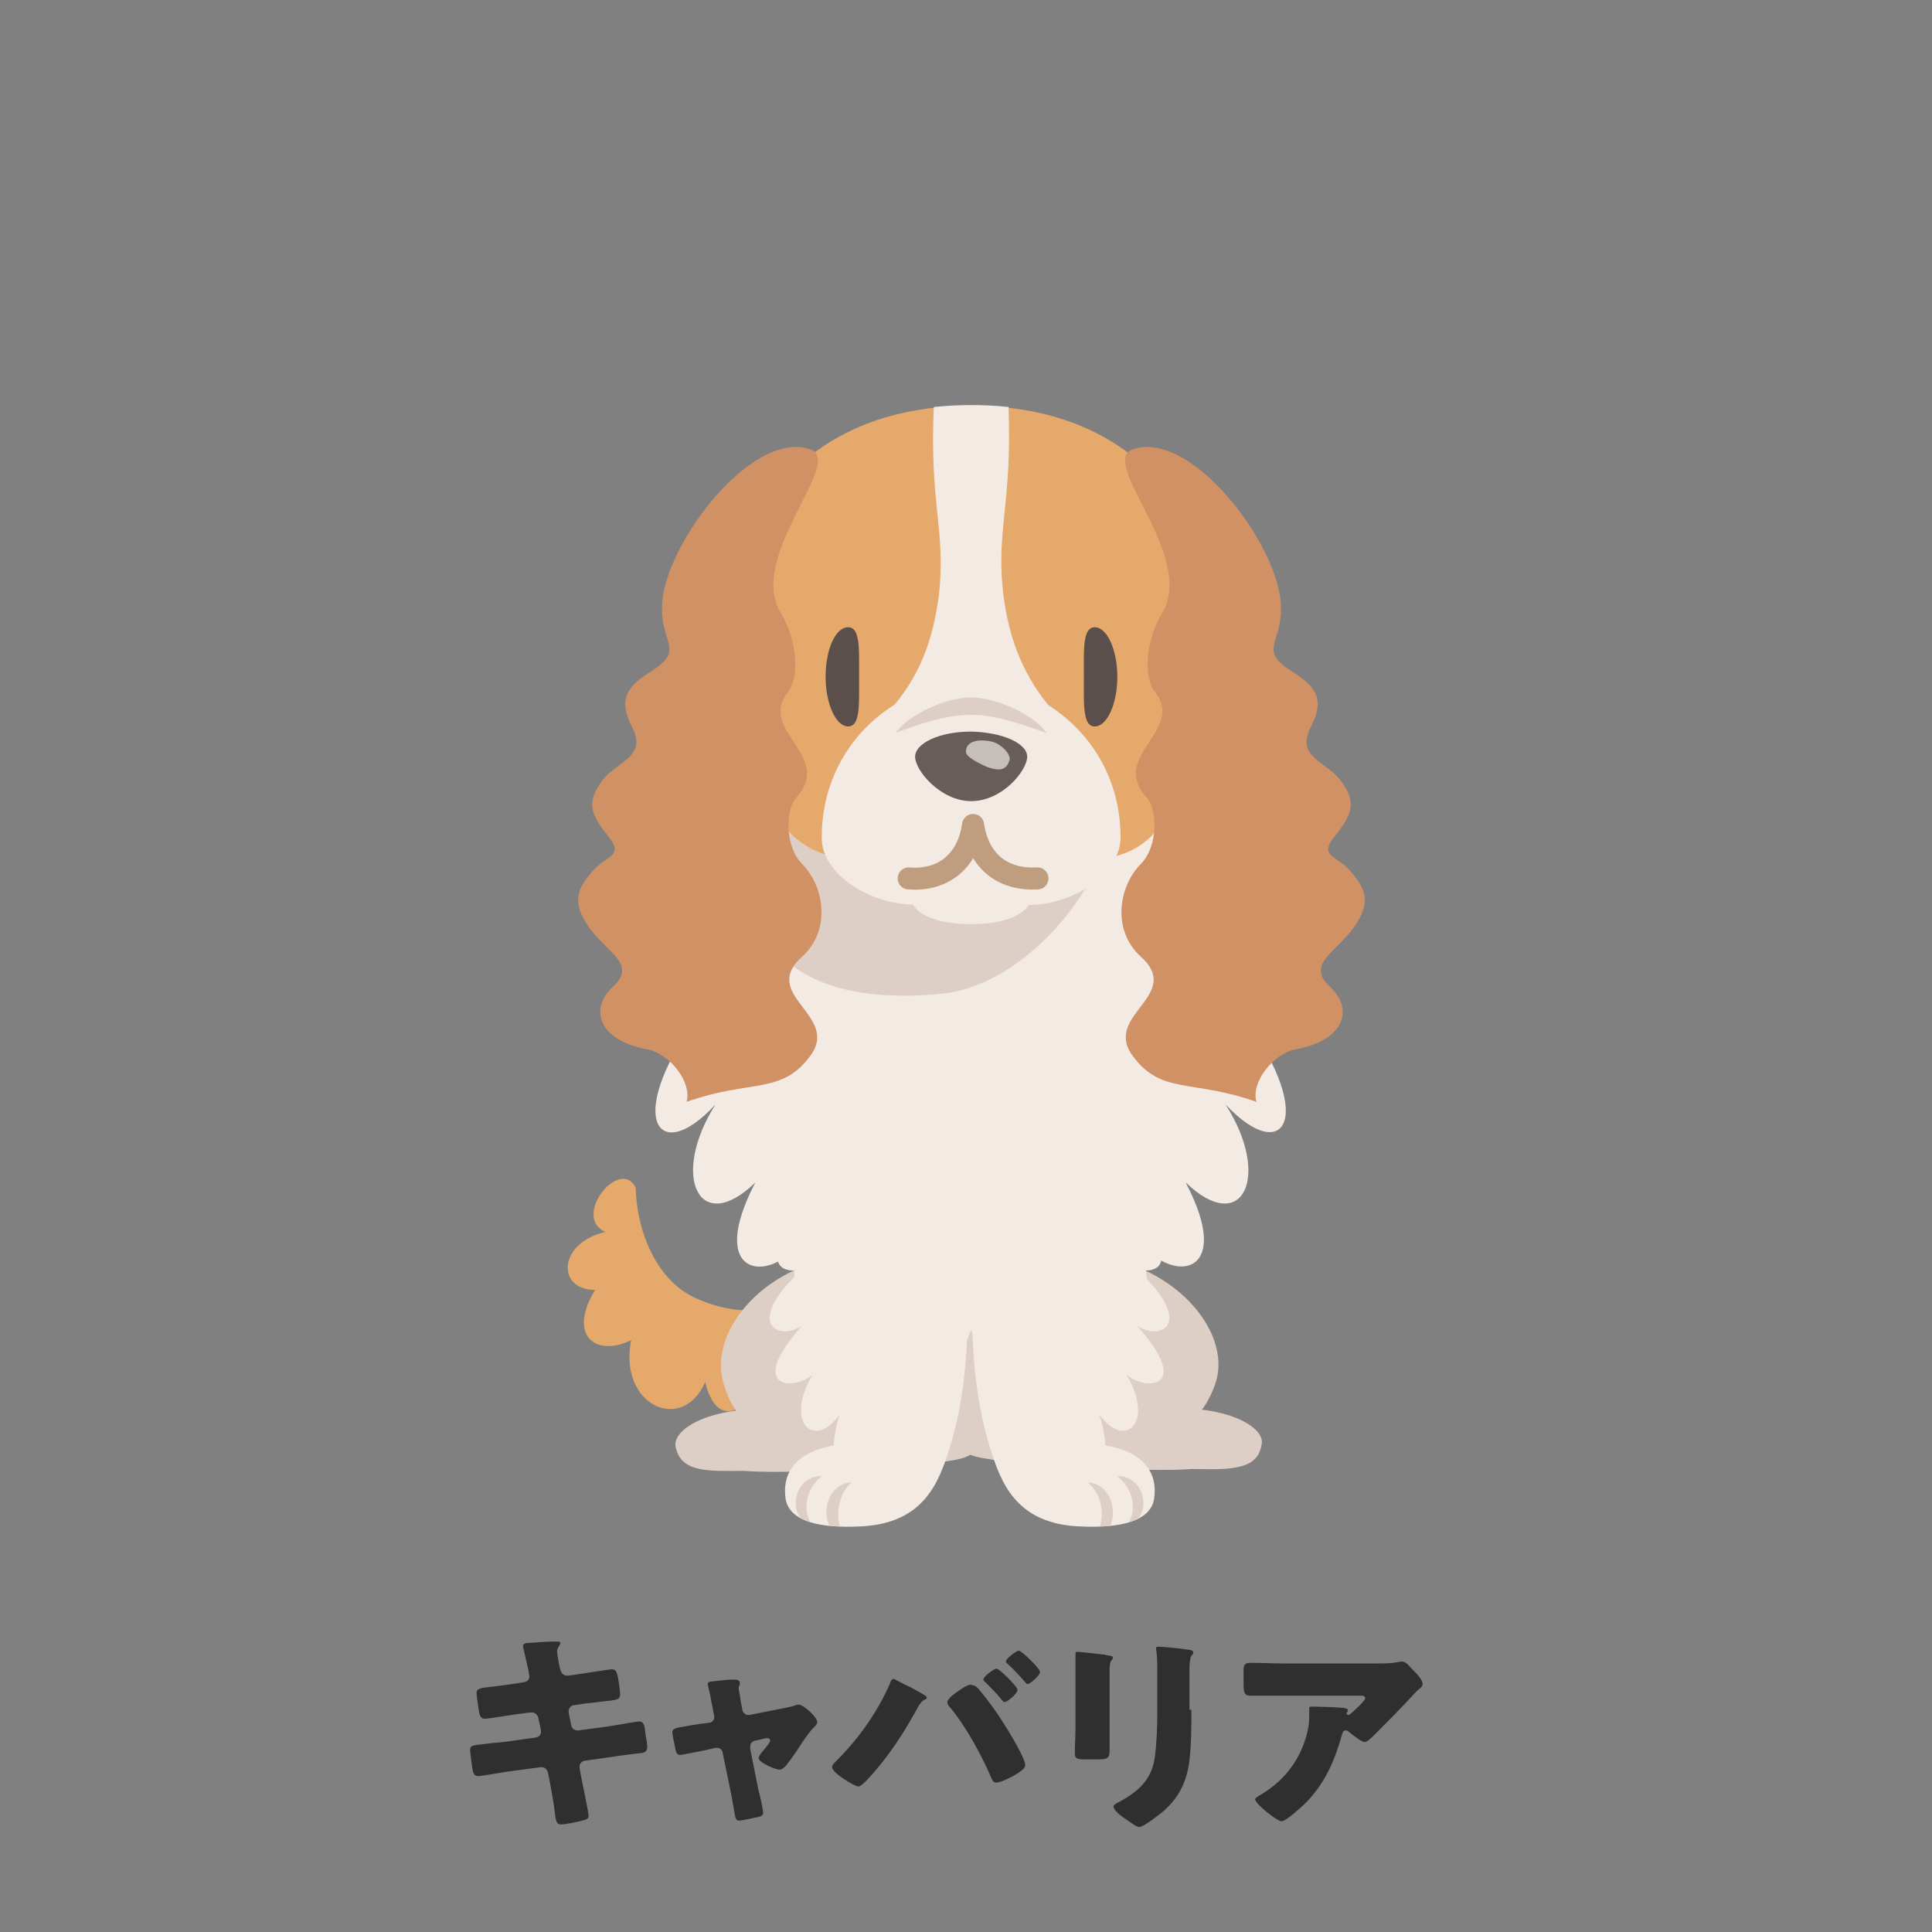 <?xml version="1.0" encoding="utf-8"?>
<!-- Generator: Adobe Illustrator 27.7.0, SVG Export Plug-In . SVG Version: 6.00 Build 0)  -->
<svg version="1.1" id="レイヤー_1" xmlns="http://www.w3.org/2000/svg" xmlns:xlink="http://www.w3.org/1999/xlink" x="0px"
	 y="0px" viewBox="0 0 300 300" style="enable-background:new 0 0 300 300;" xml:space="preserve">
<rect x="0" y="0" width="300" height="300" fill="#808080" stroke="none"/>
<style type="text/css">
	.st0{fill:#E5A96B;}
	.st1{fill:#DECFC6;}
	.st2{fill:#F4EAE4;}
	.st3{fill:#5A4F4A;}
	.st4{fill:#D09165;}
	.st5{fill:#685E59;}
	.st6{fill:#C6BEB9;}
	.st7{fill:none;stroke:#BE9E7F;stroke-width:3.42;stroke-linecap:round;stroke-linejoin:round;}
	.st8{fill:#2F2F2F;}
</style>
<g>
	<g>
		<path class="st0" d="M117.7,211.8c0.2,6.4-6.2,11.3-8.2,2.8c-3.5,8.1-13.5,3.7-11.5-6.5c-5.5,2.7-9.9-0.7-5.6-7.8
			c-6,0-5.8-7.3,1.6-9c-5.3-2.4,2.3-11.7,4.7-6.9c0.2,7,3.3,14.6,9.6,17.3c8.9,3.8,13.4,0.3,13.4,0.3
			C123.8,203.3,121.7,216.7,117.7,211.8z"/>
		<g>
			<path class="st1" d="M147.3,217.3c-3.4-0.8-14.3-0.7-16.5-0.3c-5.6,0.7-9,1.7-13,1.8c-8.2,0.1-13.3,3.2-12.9,5.8
				c0.8,4.2,5.2,3.8,10.9,3.8l0,0c-0.1,0-0.1,0-0.2,0c6.9,0.6,29-0.7,33.6-1.9C155.6,224.7,150.7,218,147.3,217.3z"/>
			<path class="st1" d="M183.2,218.7c-3.9,0-7.3-1-13-1.8c-2.1-0.2-13.1-0.5-16.5,0.3s-8.2,7.4-2.1,9c4.6,1.2,26.6,2.5,33.6,1.9
				c-0.1,0-0.1,0-0.2,0l0,0c5.8,0.1,10.3,0.3,10.9-3.8C196.5,221.9,191.5,218.7,183.2,218.7z"/>
		</g>
		<g>
			<path class="st1" d="M132.8,194.9c-13.7,0.8-22.8,11.6-20.5,19.7c2.1,7.7,7.2,8.6,12,9.3c4.7,0.7,26.2,0.1,29.1-2.1
				c2.9-2.4,5.8-11.1,3-19C153.7,194.8,144.3,194.2,132.8,194.9z"/>
			<path class="st1" d="M168.3,194.9c13.7,0.8,23,11.7,20.5,19.7c-2.3,7-7.2,8.6-12,9.3c-4.7,0.7-26.2,0.1-29.1-2.1
				c-2.9-2.4-5.8-11.1-3-19C147.5,194.8,156.8,194.2,168.3,194.9z"/>
		</g>
		<g>
			<path class="st2" d="M131.1,187.9c4.6,13,5.4,30,1.4,36.3c-6.3,0.1-11.4,2.7-10.5,8.6c0.6,3.4,5.2,4.6,12,4.2
				c9.5-0.6,11.8-6.8,13.5-12.3c4.1-13.2,2.8-29.6,1-35.4C142.4,184.9,132.1,185.1,131.1,187.9z"/>
			<path class="st1" d="M127.6,229.2c-3.3-0.1-5.1,3.8-3.4,6.4c0.3,0.2,0.8,0.6,1.6,0.7C124.6,234.1,125.3,231.1,127.6,229.2z"/>
			<path class="st1" d="M132.2,230.2c-3.3,0.1-4.7,4.2-3.4,6.7c0.3,0.1,1,0.1,1.6,0.1C129.9,235.1,130.1,232.1,132.2,230.2z"/>
			<path class="st2" d="M136.6,203.3c-1.5-13.3-7.6-26.2-7.6-26.2c-6.7,1.8-7.1,6.3-2.8,5.9c-4.4,1.4-6.3,8.3-1,6.4
				c-7.9,6.7-3.4,8.7-0.5,7.6c-9.5,8.6-3.7,11.4-0.1,8.8c-9,10-1.1,10.2,1.6,7.6c-4.5,7.6,0.3,11.8,4.2,6.2c-3.3,10.7,3,9.9,5.9,2.9
				C136.3,222.3,138.1,216.6,136.6,203.3z"/>
		</g>
		<g>
			<path class="st2" d="M170.1,187.9c-4.6,13-5.4,30-1.4,36.3c6.3,0.1,11.4,2.7,10.5,8.6c-0.6,3.4-5.2,4.6-12,4.2
				c-9.5-0.6-11.8-6.8-13.5-12.3c-4.1-13.2-2.8-29.6-1-35.4C158.7,184.9,169.1,185.1,170.1,187.9z"/>
			<path class="st1" d="M173.5,229.2c3.3-0.1,5.1,3.8,3.4,6.4c-0.3,0.2-0.8,0.6-1.6,0.7C176.6,234.1,175.8,231.1,173.5,229.2z"/>
			<path class="st1" d="M168.9,230.2c3.3,0.1,4.7,4.2,3.5,6.7c-0.3,0.1-1,0.1-1.6,0.1C171.4,235.1,171.2,232.1,168.9,230.2z"/>
			<path class="st2" d="M164.5,203.3c1.5-13.3,7.6-26.2,7.6-26.2c6.7,1.8,7.1,6.3,2.8,5.9c4.4,1.4,6.3,8.3,1,6.4
				c7.9,6.7,3.4,8.7,0.5,7.6c9.5,8.6,3.7,11.4,0.1,8.8c9,10,1.1,10.2-1.6,7.6c4.5,7.6-0.3,11.8-4.2,6.2c3.3,10.7-3,9.9-5.9,2.9
				C164.8,222.3,163,216.6,164.5,203.3z"/>
		</g>
		<path class="st2" d="M150.8,206.5c3.8,10.4,10,7.9,7.2-6c6.9,13,13.2,9.7,9.6-5.2c9.3,16,12.5,7.4,9.3-2.6
			c5.1,6.8,14.9,5.5,7.2-9.1c8.8,8.5,13.4-0.9,6.2-12.1c9.4,10,14.4,1.5,1.9-14.7c10.3,7.2,12.3-0.5-0.3-10.4
			c4.5,0.9,6.8-8.3-5.4-6.3c3.2-3.2,3.8-8.2-5.4-4.9c5.5-5.3-0.3-11.8-8-7.2c3.2-7-3.2-6.1-7.7-3.5c1.7-4.2-5.9-5.1-14.7,0.7
			c-8.8-5.9-16.5-4.9-14.7-0.7c-4.5-2.6-10.7-3.5-7.7,3.5c-7.7-4.5-13.5,2-8,7.2c-9.1-3.3-8.5,1.8-5.4,4.9
			c-12.2-2.1-9.9,7.2-5.4,6.3c-12.6,9.9-10.6,17.5-0.3,10.4c-12.5,16.2-7.4,24.8,1.9,14.7c-7.1,11.2-2.5,20.6,6.2,12.1
			c-7.7,14.7,2.1,15.9,7.2,9.1c-3.4,10.6,0,18.6,9.3,2.6c-3.6,14.9,2.7,18.2,9.6,5.2C140.8,214.4,147,216.8,150.8,206.5z"/>
		<path class="st1" d="M114.6,123.9c0,12.4-0.2,33.5,31.7,30.4c14.2-1.5,26.5-19.2,25.4-26.4C161.3,126.8,114.6,123.9,114.6,123.9z"
			/>
		<path class="st2" d="M175.8,194.4c-0.3-8.8-3.6-23.8-4.6-26.1h-40.8c-1,2.3-4.3,17.3-4.6,26.1H175.8z"/>
	</g>
	<g>
		<path class="st0" d="M150.8,131.3l20.1,2c10.4-0.8,15.9-11.3,15.9-41.5c0-12-10.9-28.8-36-28.8c-25.2,0-36,16.9-36,28.8
			c0,30.2,5.4,39.8,15.9,41.5L150.8,131.3z"/>
		<path class="st2" d="M163.7,110.6c-4.7-5.4-7-11.1-7.9-18.3c-1.2-9.8,1.4-14.1,0.8-29.1c-1.8-0.2-3.7-0.3-5.8-0.3
			c-2,0-3.8,0.1-5.8,0.3c-0.7,15,1.9,19.3,0.8,29.1c-0.9,7.1-3,12.9-7.9,18.3C138,110.6,163.7,110.6,163.7,110.6z"/>
		<path class="st3" d="M128.2,105.1c0,4.2,1.6,7.7,3.5,7.7c1.9,0,1.7-3.4,1.7-7.7s0.2-7.7-1.7-7.7
			C129.7,97.4,128.2,100.9,128.2,105.1z"/>
		<path class="st3" d="M173.5,105.1c0,4.2-1.6,7.7-3.5,7.7c-1.9,0-1.7-3.4-1.7-7.7s-0.2-7.7,1.7-7.7
			C171.9,97.4,173.5,100.9,173.5,105.1z"/>
		<path class="st4" d="M121.2,95.1c2.7,4.5,2.9,10,1.2,12.3c-4.9,6.1,7.2,9.9,1.2,16.5c-1.6,1.7-1.8,7.4,0.9,10.2
			c3.6,3.6,4.5,10.4,0.1,14.4c-6.7,6,5.6,9,1.4,15.2c-4.5,6.4-9.3,3.8-19.4,7.4c0.9-3-2.6-7.6-6.3-8.2c-7.3-1.4-8.9-6.2-5.1-9.7
			c3.8-3.5-1-5.3-3.8-9.3c-2.7-3.9-1.7-5.9,0.5-8.5c2.1-2.6,5.2-2.3,2.5-5.6c-2.7-3.4-3.3-5.1-1.1-8.3c2.1-3.2,7.3-3.8,4.9-8.5
			c-2.1-4.1-1.2-6.1,2.5-8.5c5.9-3.6,1.9-4.3,2.1-10.4c0.2-9.3,13.9-27.6,23.1-24.3C131.1,71.8,116,86.4,121.2,95.1z"/>
		<path class="st4" d="M180.5,95.1c-2.7,4.5-2.9,10-1.2,12.3c4.9,6.1-7.2,9.9-1.2,16.5c1.6,1.7,1.8,7.4-0.9,10.2
			c-3.6,3.6-4.5,10.4-0.1,14.4c6.7,6-5.6,9-1.4,15.2c4.5,6.4,9.3,3.8,19.4,7.4c-0.9-3,2.6-7.6,6.3-8.2c7.3-1.4,8.9-6.2,5.1-9.7
			c-3.8-3.5,1-5.3,3.8-9.3c2.7-3.9,1.7-5.9-0.5-8.5c-2.1-2.6-5.2-2.3-2.5-5.6c2.7-3.4,3.3-5.1,1.1-8.3c-2.1-3.2-7.3-3.8-4.9-8.5
			c2.1-4.1,1.2-6.1-2.5-8.5c-5.9-3.6-1.9-4.3-2.1-10.4c-0.2-9.3-13.9-27.6-23.1-24.3C170.6,71.8,185.7,86.4,180.5,95.1z"/>
		<path class="st2" d="M141,137.9c0,4.1,4.4,5.6,9.8,5.6s9.8-1.6,9.8-5.6s-4.4-7.3-9.8-7.3S141,133.9,141,137.9z"/>
		<path class="st2" d="M150.8,134.6c3.4,11.1,23.2,4.9,23.2-4.6c0-14.6-12-24.1-23.2-24.1c-11.4,0-23.2,9.6-23.2,24.1
			C127.5,139.4,147.5,145.6,150.8,134.6z"/>
		<g>
			<path class="st5" d="M159.5,117.5c0,2.1-3.8,6.9-8.7,6.9c-4.7,0-8.7-4.7-8.7-6.9c0-2.1,3.8-3.9,8.7-3.9
				C155.6,113.7,159.5,115.4,159.5,117.5z"/>
			<path class="st6" d="M153.3,119.1c-1.4-0.6-3.3-1.6-3.3-2.3c-0.1-2.3,3.4-2,4.7-1.4c1.4,0.7,2.4,2.1,2,2.8
				C156.1,120,154.5,119.5,153.3,119.1z"/>
		</g>
		<path class="st7" d="M161.1,136.4c-5,0.3-9.1-2.3-10-8.3c-0.9,6.1-5.1,8.7-10,8.3"/>
		<path class="st1" d="M150.8,111c4.1,0,8,1.6,11.7,2.8c-1.8-2.7-7.7-5.5-11.7-5.5c-4.1,0-9.9,2.8-11.7,5.5
			C142.8,112.4,146.8,111,150.8,111z"/>
	</g>
</g>
<g>
	<g>
		<path class="st8" d="M81.4,261.2c0.5-0.1,0.8-0.4,0.8-0.9c0-0.2-0.1-0.4-0.1-0.7l-0.2-0.9c-0.1-0.4-0.7-3-0.7-3.1
			c0-0.4,0.5-0.5,1.1-0.5c1.3-0.1,2.7-0.2,4.1-0.2c0.3,0,0.6,0,0.6,0.2s-0.1,0.3-0.2,0.5s-0.3,0.4-0.3,0.8c0,0.4,0.3,2,0.4,2.5
			l0.1,0.3c0.1,0.6,0.5,1,1.1,1h0.1l2.1-0.3c0.6-0.1,4.5-0.7,4.7-0.7c0.8,0,0.8,0.7,1,1.5c0.1,0.5,0.3,2,0.3,2.4
			c0,0.8-0.5,0.9-2.7,1.1c-0.7,0.1-1.5,0.2-2.6,0.3l-2,0.3c-0.4,0.1-0.7,0.5-0.7,0.9c0,0,0,0.1,0,0.2l0.4,2c0.1,0.5,0.5,0.8,1,0.8
			h0.1l4.5-0.6c0.7-0.1,4.7-0.8,4.9-0.8c0.8,0,0.9,0.7,1,1.7l0.1,0.7c0.1,0.4,0.2,1.2,0.2,1.5c0,0.6-0.2,0.9-0.8,1
			c-0.3,0-4.1,0.5-4.6,0.6l-4.3,0.6c-0.5,0.1-0.8,0.5-0.8,0.8c0,0.1,0,0.2,0,0.3l0.2,1.2c0.2,1,1.2,5.7,1.2,6.3c0,0.5-0.6,0.6-1,0.7
			c-0.7,0.2-2.6,0.6-3.3,0.6c-0.6,0-0.8-0.5-0.9-1.5c-0.2-1.7-0.5-3.4-0.8-5l-0.3-1.5c-0.1-0.5-0.5-0.9-1-0.9c-0.1,0-0.1,0-0.1,0
			l-5.2,0.7c-0.7,0.1-4.2,0.7-4.5,0.7c-0.6,0-0.8-0.4-0.9-0.9s-0.4-2.8-0.4-3.2c0-0.7,0.5-0.7,2.3-0.9c0.7-0.1,1.7-0.2,2.9-0.3
			l5-0.7c0.5-0.1,0.8-0.4,0.8-0.9c0-0.1,0-0.1,0-0.2l-0.4-1.9c-0.1-0.5-0.5-0.9-1-0.9c-0.1,0-0.2,0-0.2,0l-2.3,0.3
			c-0.7,0.1-4.5,0.7-4.8,0.7c-0.6,0-0.8-0.5-0.9-1c-0.1-0.6-0.4-2.5-0.4-3c0-0.7,0.5-0.8,2.5-1c0.7-0.1,1.7-0.2,3-0.4L81.4,261.2z"
			/>
		<path class="st8" d="M110.2,267.5c0.4-0.1,0.7-0.4,0.7-0.8c0-0.1,0-0.2,0-0.2l-0.3-1.6c0-0.1-0.2-0.8-0.3-1.6
			c-0.2-0.9-0.4-1.7-0.4-1.8c0-0.3,0.3-0.4,0.6-0.4c0.9-0.1,2.5-0.3,3.4-0.3c0.4,0,1,0,1,0.6c0,0.2-0.1,0.3-0.1,0.4
			c-0.1,0.1-0.1,0.3-0.1,0.4c0,0.2,0.3,1.5,0.3,1.9l0.3,1.5c0.1,0.4,0.5,0.7,0.9,0.7c0.1,0,0.2,0,0.2,0l4.5-0.9
			c0.9-0.2,1.8-0.3,2.6-0.6c0.2-0.1,0.4-0.1,0.6-0.1c0.6,0,2.8,1.9,2.8,2.7c0,0.3-0.2,0.5-0.5,0.8c-0.9,0.9-1.8,2.3-2.5,3.4
			c-0.4,0.6-1.7,2.5-2.1,2.8c-0.2,0.2-0.5,0.4-0.8,0.4c-0.5,0-3.2-1.1-3.2-1.8c0-0.2,0.2-0.5,0.4-0.8c0.2-0.2,1.4-1.6,1.4-1.9
			c0-0.1-0.1-0.4-0.4-0.4c-0.1,0-0.1,0-0.2,0l-1.8,0.4c-0.3,0.1-0.7,0.3-0.7,0.9v0.1c0,0,0,0.2,0,0.3l1.3,6.5
			c0.2,0.6,0.7,2.9,0.7,3.4c0,0.4-0.3,0.5-0.6,0.6c-0.4,0.1-2.7,0.6-3.1,0.6c-0.6,0-0.6-0.3-0.9-2.1c-0.1-0.5-0.2-1-0.3-1.7
			l-1.4-6.8c-0.1-0.4-0.4-0.7-0.9-0.7c-0.1,0-0.2,0-0.2,0l-1.7,0.4c-0.6,0.1-3.4,0.7-3.8,0.7c-0.5,0-0.6-0.4-0.7-0.8
			s-0.5-2.4-0.5-2.7c0-0.6,0.5-0.7,2.4-1c0.5-0.1,1.1-0.2,1.8-0.3L110.2,267.5z"/>
		<path class="st8" d="M141.4,262c0.4,0.2,2,1.1,2.3,1.3c0.1,0.1,0.2,0.2,0.2,0.3c0,0.2-0.1,0.3-0.3,0.3c-0.5,0.3-0.6,0.5-0.9,0.9
			c-1.9,3.5-3.9,6.7-6.4,9.7c-0.5,0.6-2.4,2.9-3,2.9s-4.1-2.1-4.1-3c0-0.2,0.1-0.4,0.3-0.6c3.6-3.5,6.7-7.8,8.7-12.4
			c0.1-0.4,0.3-0.7,0.6-0.7C139.2,260.9,140.9,261.8,141.4,262z M151.7,262c0.7,0.7,2.5,3.1,3.1,4c0.9,1.3,4.4,6.8,4.4,8.1
			c0,0.7-1.6,1.5-2.1,1.8c-0.6,0.3-1.8,0.9-2.4,0.9c-0.5,0-0.6-0.4-0.8-0.8c-1.4-3.3-4-8.1-6.4-10.9c-0.2-0.2-0.4-0.5-0.4-0.8
			c0-0.5,1.2-1.4,1.7-1.7c0.4-0.3,1.4-1,1.9-1C151.2,261.7,151.5,261.8,151.7,262z M158,262.4c0,0.6-1.6,1.9-2,1.9
			c-0.2,0-0.3-0.2-0.4-0.3c-0.8-1-1.7-1.9-2.6-2.8c-0.1-0.1-0.3-0.2-0.3-0.4c0-0.5,1.7-1.7,2-1.7C155.1,259,158,261.9,158,262.4z
			 M161.5,259.6c0,0.6-1.6,1.9-1.9,1.9c-0.2,0-0.3-0.2-0.5-0.4c-0.8-0.9-1.7-1.9-2.6-2.7c-0.1-0.1-0.3-0.2-0.3-0.4
			c0-0.5,1.7-1.7,2-1.7C158.6,256.3,161.5,259.1,161.5,259.6z"/>
		<path class="st8" d="M172.3,268.1c0,1.2,0,2.4,0,3.5c0,1.3-0.1,1.6-1.8,1.6h-2.1c-1.3,0-1.5-0.2-1.5-1c0-1.1,0.1-2.6,0.1-4v-7.1
			c0-1.1,0-2.2,0-3.3c0-0.3,0-0.7,0-1c0-0.3,0.1-0.3,0.3-0.3c0.4,0,3.2,0.3,3.9,0.4c0.2,0,0.4,0,0.5,0.1c0.7,0.1,1.1,0.1,1.1,0.4
			c0,0.5-0.5,0.1-0.5,1.9V268.1z M185,265.5c0,2.6,0,5.2-0.3,7.8c-0.4,3.2-1.5,5.7-4,7.9c-0.6,0.5-3.1,2.5-3.8,2.5
			c-0.5,0-1.7-1-2.2-1.3s-1.8-1.3-1.8-1.9c0-0.3,0.7-0.6,0.9-0.7c2.9-1.6,5-3.4,5.5-6.8c0.3-2.2,0.4-4.6,0.4-6.9v-6.9
			c0-0.8,0-1.7-0.1-2.5c0-0.2-0.1-0.5-0.1-0.7s0.1-0.3,0.3-0.3c0.9,0,3.9,0.3,4.9,0.5c0.2,0,0.6,0.1,0.6,0.4c0,0.2-0.1,0.3-0.3,0.5
			c-0.2,0.3-0.3,1.3-0.3,1.9v6.5H185z"/>
		<path class="st8" d="M202.4,280.3c-0.6,0.5-2.7,2.5-3.4,2.5s-4.1-2.7-4.1-3.4c0-0.2,0.3-0.4,1-0.8c4-2.4,6.5-6.1,7.3-10.6
			c0.1-0.7,0.1-1.6,0.1-2.4c0-0.1,0-0.1,0-0.2c0-0.3,0-0.4,0.3-0.4c1,0,4.2,0.1,5,0.2c0.6,0.1,0.7,0.2,0.7,0.4
			c0,0.1-0.1,0.2-0.1,0.3l-0.1,0.1c0,0.2,0.1,0.3,0.3,0.3c0.1,0,0.2,0,0.2-0.1c0.3-0.2,2.4-2.1,2.4-2.5c0-0.2-0.2-0.4-0.5-0.4h-12.3
			c-1.2,0-2.4,0-3.6,0c-0.5,0-0.9,0-1.4,0c-1,0-1.1-0.4-1.1-2.2v-1.7c0-0.7,0.1-1.2,1-1.2c1.7,0,3.4,0.1,5.1,0.1h14.7
			c1,0,2.1,0,3.1-0.2c0.2,0,0.4-0.1,0.6-0.1c0.6,0,1,0.4,1.4,0.9c0.6,0.6,1.9,1.8,1.9,2.6c0,0.4-0.4,0.7-0.7,0.9
			c-0.1,0.1-0.4,0.4-0.5,0.5c-1.9,2.1-3.9,4.1-5.9,6.1l-0.3,0.3c-0.6,0.6-1.2,1.2-1.6,1.2c-0.5,0-2-1.2-2.6-1.7
			c-0.1-0.1-0.2-0.1-0.3-0.1c-0.4,0-0.5,0.2-0.6,0.6C207.2,273.6,205.6,277.2,202.4,280.3z"/>
	</g>
</g>
</svg>
